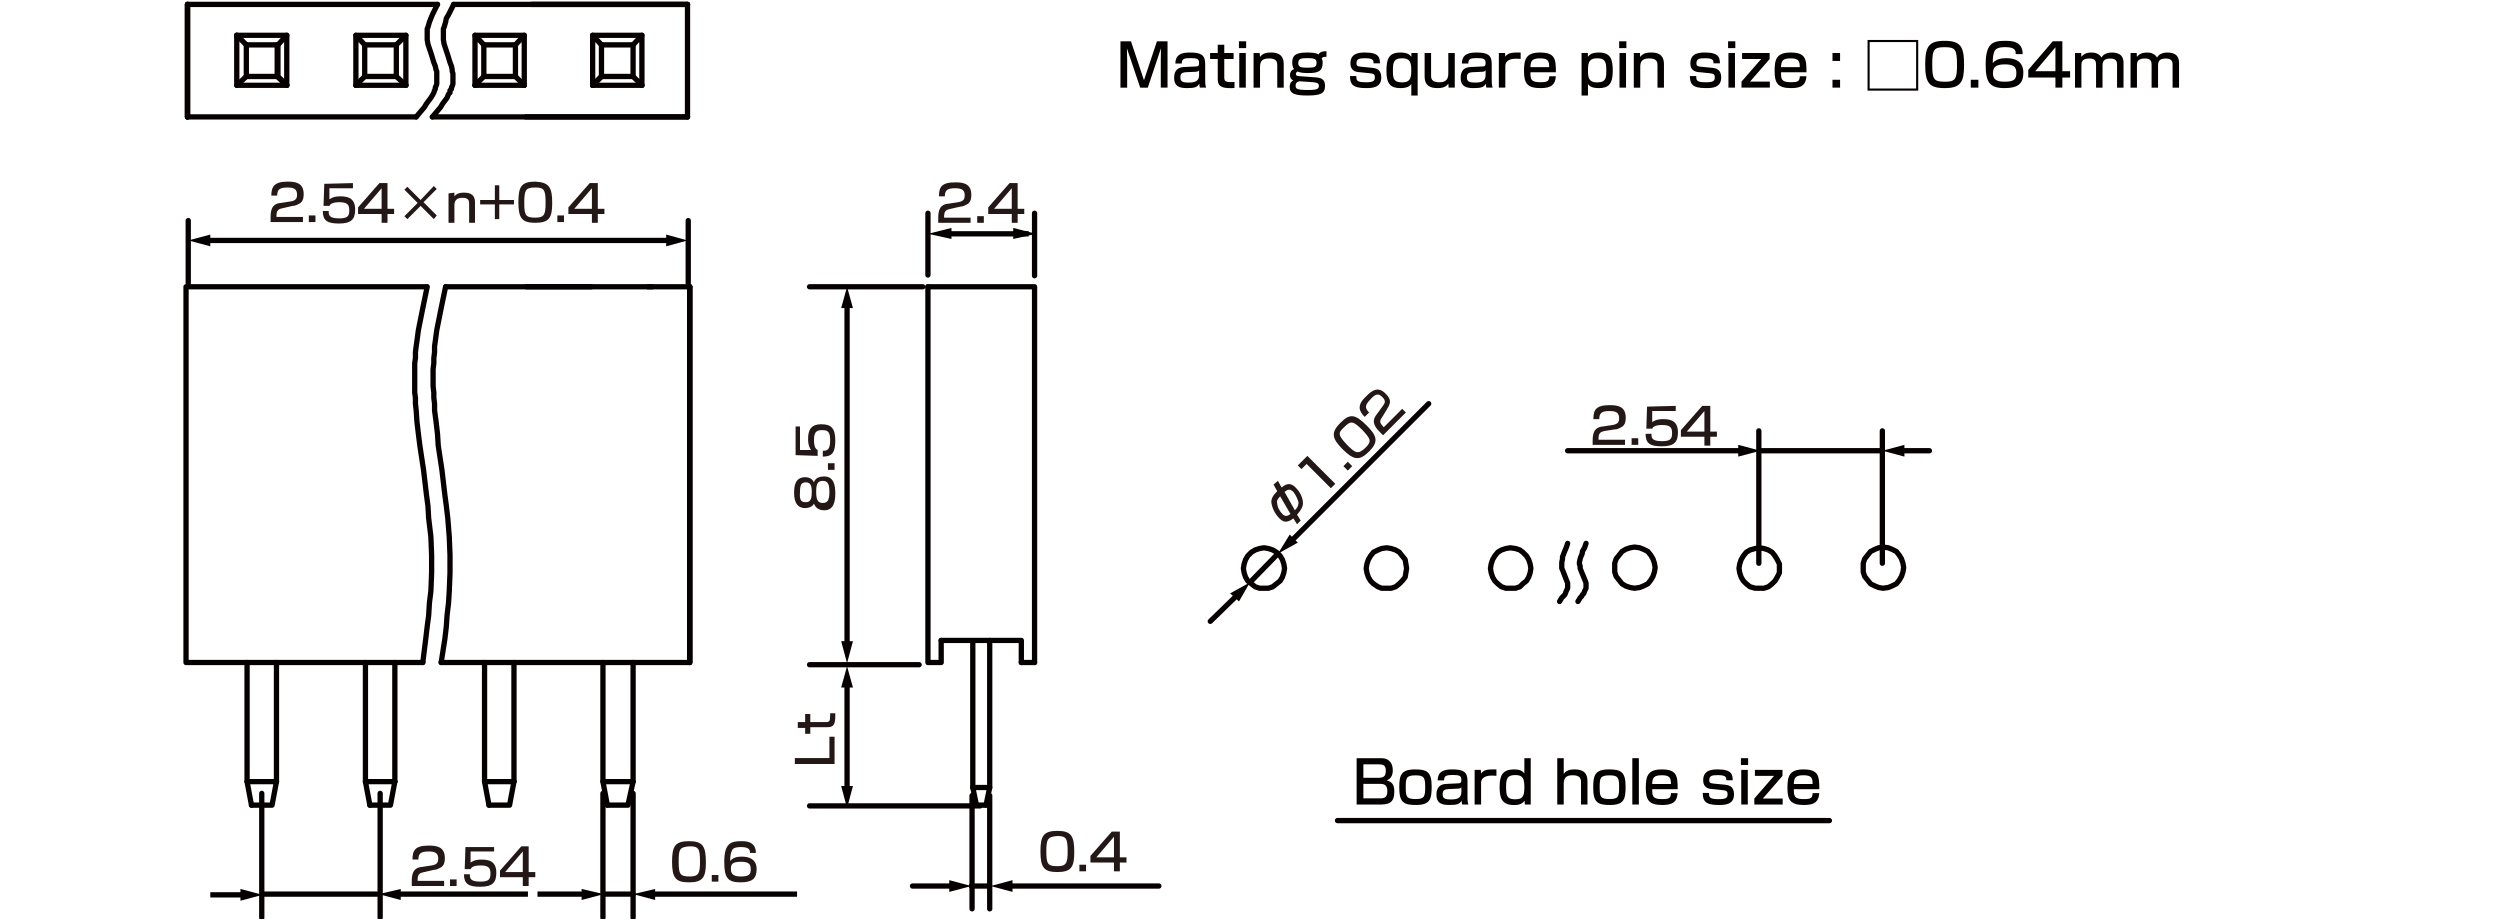 <?xml version="1.0" encoding="UTF-8"?>
<svg id="_レイヤー_1" data-name="レイヤー 1" xmlns="http://www.w3.org/2000/svg" width="119.944mm" height="44.097mm" version="1.1" viewBox="0 0 340 125">
  <defs>
    <style>
      .cls-1 {
        fill: #231815;
      }

      .cls-1, .cls-2, .cls-3, .cls-4 {
        stroke-width: 0px;
      }

      .cls-5 {
        stroke: #060001;
      }

      .cls-5, .cls-6 {
        stroke-linecap: round;
        stroke-linejoin: round;
      }

      .cls-5, .cls-6, .cls-7 {
        fill: none;
        stroke-width: .72px;
      }

      .cls-2 {
        fill: #040000;
      }

      .cls-6, .cls-7 {
        stroke: #040000;
      }

      .cls-3, .cls-4 {
        fill: #060001;
      }

      .cls-7 {
        stroke-miterlimit: 10;
      }

      .cls-4 {
        fill-rule: evenodd;
      }
    </style>
  </defs>
  <g id="FS1319">
    <g>
      <g>
        <polyline class="cls-6" points="126.2 39 140.7 39 140.7 90.1"/>
        <polyline class="cls-6" points="126.2 39 126.2 90.1 128 90.1 128 87.1"/>
        <polyline class="cls-6" points="138.9 90.1 138.9 87.1 128 87.1"/>
        <line class="cls-6" x1="138.9" y1="90.1" x2="140.7" y2="90.1"/>
        <polyline class="cls-6" points="132.8 109.5 134.1 109.5 133.4 109.5"/>
        <line class="cls-6" x1="132.3" y1="107.1" x2="132.8" y2="109.5"/>
        <polyline class="cls-6" points="134.1 109.5 134.6 107.1 132.3 107.1 132.3 87.2"/>
        <line class="cls-6" x1="134.6" y1="107.1" x2="134.6" y2="87.1"/>
      </g>
      <g>
        <polyline class="cls-6" points="69.9 106.3 65.9 106.3 66.5 109.5"/>
        <polyline class="cls-6" points="69.9 106.3 69.3 109.5 66.5 109.5"/>
        <line class="cls-6" x1="69.9" y1="90.1" x2="69.9" y2="106.3"/>
        <line class="cls-6" x1="65.9" y1="90.1" x2="65.9" y2="106.3"/>
        <line class="cls-6" x1="88.7" y1="39" x2="60.6" y2="39"/>
        <path class="cls-6" d="M77.7,90.1"/>
        <path class="cls-6" d="M93.8,90.1v-51.1,51.1Z"/>
        <polyline class="cls-6" points="86.1 106.3 82 106.3 82.6 109.5"/>
        <polyline class="cls-6" points="86.1 106.3 85.4 109.5 82.6 109.5"/>
        <line class="cls-6" x1="86.1" y1="90.1" x2="86.1" y2="106.3"/>
        <line class="cls-6" x1="82" y1="90.1" x2="82" y2="106.3"/>
        <polyline class="cls-6" points="58 39 25.3 39 25.3 90.1 57.5 90.1"/>
        <polyline class="cls-6" points="93.8 90.1 93.8 39 93.8 90.1 60 90.1"/>
        <path class="cls-6" d="M77.1,39"/>
        <path class="cls-6" d="M79.9,39"/>
        <line class="cls-6" x1="93.8" y1="90.1" x2="93.8" y2="39"/>
        <line class="cls-6" x1="80.4" y1="39" x2="71.6" y2="39"/>
        <line class="cls-6" x1="88.1" y1="39" x2="93.8" y2="39"/>
        <polyline class="cls-6" points="53.7 106.3 49.7 106.3 50.3 109.5"/>
        <polyline class="cls-6" points="53.7 106.3 53.1 109.5 50.3 109.5"/>
        <line class="cls-6" x1="53.7" y1="90.1" x2="53.7" y2="106.3"/>
        <line class="cls-6" x1="49.7" y1="90.1" x2="49.7" y2="106.3"/>
        <polyline class="cls-6" points="37.6 106.3 33.6 106.3 34.2 109.5"/>
        <polyline class="cls-6" points="37.6 106.3 37 109.5 34.2 109.5"/>
        <line class="cls-6" x1="37.6" y1="90.1" x2="37.6" y2="106.3"/>
        <line class="cls-6" x1="33.6" y1="90.1" x2="33.6" y2="106.3"/>
        <polyline class="cls-5" points="60.6 39 60 41.9 59.7 43.4 59.4 44.9 59.2 46.4 59.1 47.1 59.1 47.9 59 48.7 59 49.4 58.9 50.2 58.9 52.5 59 53.4 59 54.1 59.1 54.9 59.1 55.8 59.3 57.3 59.5 59 59.6 60.6 60.1 63.9 60.5 67.3 60.7 68.8 60.9 70.5 61.1 73 61.2 75.5 61.2 77.9 61.1 80.4 61 82 60.8 83.7 60.7 85.2 60.5 86.9 60 90.1"/>
        <polyline class="cls-5" points="58.1 39 57.5 41.9 57.2 43.4 56.9 44.9 56.7 46.4 56.6 47.1 56.5 47.9 56.5 48.7 56.4 49.4 56.4 50.2 56.4 52.5 56.4 53.4 56.5 54.1 56.5 54.9 56.6 55.8 56.7 57.3 56.9 59 57.1 60.6 57.6 63.9 58 67.3 58.2 68.8 58.3 70.5 58.6 73 58.7 75.5 58.7 77.9 58.6 80.4 58.4 82 58.3 83.7 58.1 85.2 57.9 86.9 57.5 90.1"/>
      </g>
    </g>
    <g>
      <g>
        <polyline class="cls-5" points="53.9 6.1 55.2 4.8 55.2 11.6"/>
        <polyline class="cls-5" points="53.9 6.1 53.9 10.4 55.2 11.6"/>
        <line class="cls-5" x1="49.6" y1="10.4" x2="48.4" y2="11.6"/>
        <polyline class="cls-5" points="48.4 11.6 48.4 4.8 49.6 6.1"/>
        <line class="cls-5" x1="49.6" y1="6.1" x2="49.6" y2="10.4"/>
        <line class="cls-5" x1="48.4" y1="11.6" x2="55.2" y2="11.6"/>
        <line class="cls-5" x1="48.4" y1="4.8" x2="55.2" y2="4.8"/>
        <line class="cls-5" x1="49.6" y1="6.1" x2="53.9" y2="6.1"/>
        <line class="cls-5" x1="49.6" y1="10.4" x2="53.9" y2="10.4"/>
        <line class="cls-5" x1="93.5" y1="15.9" x2="93.5" y2=".6"/>
        <line class="cls-5" x1="25.5" y1="15.9" x2="56.6" y2="15.9"/>
        <line class="cls-5" x1="25.5" y1=".6" x2="59.5" y2=".6"/>
        <line class="cls-5" x1="25.5" y1="15.9" x2="25.5" y2=".6"/>
        <polyline class="cls-5" points="37.8 6.1 39 4.8 39 11.6"/>
        <polyline class="cls-5" points="37.8 6.1 37.8 10.4 39 11.6"/>
        <line class="cls-5" x1="33.5" y1="10.4" x2="32.2" y2="11.6"/>
        <line class="cls-5" x1="33.5" y1="6.1" x2="32.2" y2="4.8"/>
        <polyline class="cls-5" points="39 11.6 32.2 11.6 32.2 4.8"/>
        <line class="cls-5" x1="33.5" y1="10.4" x2="37.7" y2="10.4"/>
        <line class="cls-5" x1="33.5" y1="6.1" x2="37.7" y2="6.1"/>
        <path class="cls-5" d="M32.2,11.6"/>
        <line class="cls-5" x1="33.5" y1="6.1" x2="33.5" y2="10.4"/>
        <polyline class="cls-5" points="37.7 6.1 37.7 10.4 39 11.6"/>
        <line class="cls-5" x1="32.2" y1="4.8" x2="39" y2="4.8"/>
        <line class="cls-5" x1="25.5" y1=".6" x2="25.5" y2="15.9"/>
        <line class="cls-5" x1="25.5" y1=".6" x2="25.5" y2="15.9"/>
        <line class="cls-5" x1="72.3" y1=".6" x2="93.5" y2=".6"/>
        <line class="cls-5" x1="71.5" y1="15.9" x2="93.5" y2="15.9"/>
        <polyline class="cls-5" points="86.1 6.1 87.3 4.8 87.3 11.6"/>
        <polyline class="cls-5" points="86.1 6.1 86.1 10.4 87.3 11.6"/>
        <line class="cls-5" x1="81.8" y1="10.4" x2="80.6" y2="11.6"/>
        <polyline class="cls-5" points="80.6 11.6 80.6 4.8 81.8 6.1"/>
        <line class="cls-5" x1="81.8" y1="6.1" x2="81.8" y2="10.4"/>
        <line class="cls-5" x1="80.6" y1="11.6" x2="87.3" y2="11.6"/>
        <line class="cls-5" x1="80.6" y1="4.8" x2="87.3" y2="4.8"/>
        <line class="cls-5" x1="81.8" y1="6.1" x2="86.1" y2="6.1"/>
        <line class="cls-5" x1="81.8" y1="10.4" x2="86.1" y2="10.4"/>
        <line class="cls-5" x1="81.8" y1="10.4" x2="80.6" y2="11.6"/>
        <polyline class="cls-5" points="70.1 6.1 71.3 4.8 71.3 11.6"/>
        <polyline class="cls-5" points="70.1 6.1 70.1 10.4 71.3 11.6"/>
        <line class="cls-5" x1="65.8" y1="10.4" x2="64.6" y2="11.6"/>
        <polyline class="cls-5" points="64.6 11.6 64.6 4.8 65.8 6.1"/>
        <line class="cls-5" x1="65.8" y1="6.1" x2="65.8" y2="10.4"/>
        <line class="cls-5" x1="64.6" y1="11.6" x2="71.3" y2="11.6"/>
        <line class="cls-5" x1="64.6" y1="4.8" x2="71.3" y2="4.8"/>
        <line class="cls-5" x1="65.8" y1="6.1" x2="70.1" y2="6.1"/>
        <line class="cls-5" x1="65.8" y1="10.4" x2="70.1" y2="10.4"/>
        <line class="cls-5" x1="58.8" y1="15.9" x2="93.5" y2="15.9"/>
        <line class="cls-5" x1="61.7" y1=".6" x2="93.5" y2=".6"/>
        <polyline class="cls-5" points="61.7 .6 61.2 1.6 61 2 60.7 2.5 60.6 3 60.4 3.7 60.3 3.9 60.3 4.4 60.3 4.7 60.3 4.9 60.3 5.2 60.3 5.4 60.4 6 60.7 6.9 60.9 7.5 61.2 8.5 61.4 9 61.5 9.5 61.5 9.7 61.6 10 61.6 10.2 61.6 10.5 61.6 11 61.6 11.2 61.6 11.4 61.5 11.7 61.4 11.9 61.4 12.1 61.2 12.3 61.2 12.6 61 12.8 60.8 13.3 60.5 13.7 60.2 14.1 59.9 14.6 58.8 15.9"/>
        <polyline class="cls-5" points="59.5 .6 59 1.6 58.8 2 58.6 2.5 58.4 3 58.2 3.7 58.1 3.9 58.1 4.2 58.1 4.4 58.1 4.7 58.1 4.9 58.1 5.2 58.1 5.4 58.2 6 58.5 6.9 58.7 7.5 59 8.5 59.2 9 59.3 9.5 59.4 9.7 59.4 10 59.4 10.2 59.4 10.5 59.4 11 59.4 11.2 59.4 11.4 59.3 11.7 59.2 11.9 59.2 12.1 59.1 12.3 59 12.6 58.9 12.8 58.6 13.3 58 14.1 57.7 14.6 56.6 15.9"/>
      </g>
      <line class="cls-5" x1="140.7" y1="37.5" x2="140.7" y2="29"/>
      <line class="cls-5" x1="126.2" y1="37.4" x2="126.2" y2="29"/>
      <line class="cls-5" x1="133.3" y1="109.6" x2="110.1" y2="109.6"/>
      <g>
        <path class="cls-5" d="M44.5,121.6"/>
        <line class="cls-5" x1="51.7" y1="107.9" x2="51.7" y2="124.8"/>
        <line class="cls-5" x1="35.6" y1="107.9" x2="35.6" y2="124.8"/>
        <path class="cls-4" d="M46.4,121.6"/>
        <path class="cls-4" d="M35.7,121.6"/>
      </g>
      <line class="cls-5" x1="86.1" y1="107.9" x2="86.1" y2="124.8"/>
      <line class="cls-5" x1="82" y1="107.9" x2="82" y2="124.8"/>
      <line class="cls-5" x1="134.6" y1="108.2" x2="134.6" y2="123.6"/>
      <line class="cls-5" x1="132.2" y1="108.2" x2="132.2" y2="123.6"/>
      <path class="cls-4" d="M132.1,120.1"/>
      <line class="cls-5" x1="125" y1="90.4" x2="110.1" y2="90.4"/>
      <line class="cls-5" x1="125.5" y1="39" x2="110.1" y2="39"/>
      <line class="cls-5" x1="93.6" y1="38.5" x2="93.6" y2="30"/>
      <line class="cls-5" x1="25.6" y1="38.5" x2="25.6" y2="30"/>
      <g>
        <line class="cls-7" x1="28" y1="32.7" x2="91.1" y2="32.7"/>
        <polygon class="cls-2" points="28.6 33.5 25.6 32.7 28.6 31.9 28.6 33.5"/>
        <polygon class="cls-2" points="90.6 33.5 93.5 32.7 90.6 31.9 90.6 33.5"/>
      </g>
      <line class="cls-7" x1="35.7" y1="121.6" x2="51.7" y2="121.6"/>
      <g>
        <line class="cls-7" x1="28.6" y1="121.7" x2="33.3" y2="121.7"/>
        <polygon class="cls-2" points="32.7 122.5 35.7 121.7 32.7 120.9 32.7 122.5"/>
      </g>
      <g>
        <line class="cls-7" x1="71.8" y1="121.6" x2="53.9" y2="121.6"/>
        <polygon class="cls-2" points="54.5 120.9 51.5 121.6 54.5 122.4 54.5 120.9"/>
      </g>
      <line class="cls-5" x1="82.1" y1="121.6" x2="86.1" y2="121.6"/>
      <g>
        <line class="cls-7" x1="73.1" y1="121.6" x2="79.6" y2="121.6"/>
        <polygon class="cls-2" points="79.1 122.4 82.1 121.6 79.1 120.9 79.1 122.4"/>
      </g>
      <g>
        <line class="cls-7" x1="108.4" y1="121.6" x2="88.5" y2="121.6"/>
        <polygon class="cls-2" points="89.1 120.9 86.1 121.6 89.1 122.4 89.1 120.9"/>
      </g>
      <g>
        <line class="cls-7" x1="128.8" y1="31.8" x2="139.9" y2="31.8"/>
        <polygon class="cls-2" points="129.4 32.5 126.2 31.8 129.4 31 129.4 32.5"/>
        <polygon class="cls-2" points="137.8 32.5 140.9 31.8 137.8 31 137.8 32.5"/>
      </g>
      <g>
        <line class="cls-5" x1="115.2" y1="41.4" x2="115.2" y2="87.2"/>
        <polygon class="cls-3" points="114.4 41.9 115.2 39 116 41.9 114.4 41.9"/>
        <polygon class="cls-3" points="114.4 87.2 115.2 90.2 116 87.2 114.4 87.2"/>
      </g>
      <g>
        <line class="cls-5" x1="115.2" y1="107.4" x2="115.2" y2="93.5"/>
        <polygon class="cls-3" points="116 106.9 115.2 109.9 114.4 106.9 116 106.9"/>
      </g>
      <g>
        <line class="cls-5" x1="124.1" y1="120.5" x2="129.7" y2="120.5"/>
        <polygon class="cls-3" points="129.1 121.3 132.1 120.5 129.1 119.7 129.1 121.3"/>
      </g>
      <g>
        <line class="cls-5" x1="137.2" y1="120.5" x2="157.6" y2="120.5"/>
        <polygon class="cls-3" points="137.7 121.3 134.7 120.5 137.7 119.7 137.7 121.3"/>
      </g>
      <line class="cls-5" x1="132.1" y1="120.5" x2="134.3" y2="120.5"/>
      <g>
        <path class="cls-1" d="M108.1,103.1h4.7v-2.9h.7v3.7h-5.4s0-.8,0-.8Z"/>
        <path class="cls-1" d="M108.5,99v-.8h1v-1.1h.7v1.1h2.1c.5,0,.6-.1.6-.9v-.3h.7v.4c0,1.2-.3,1.5-1.1,1.5h-2.3v.9h-.7v-.8h-1Z"/>
      </g>
      <polygon class="cls-3" points="114.4 93.5 115.2 90.6 116 93.5 114.4 93.5"/>
      <polygon class="cls-5" points="225.1 77.2 225 76.6 224.8 76 224.5 75.5 224.1 75 223.5 74.7 223 74.5 222.3 74.4 221.7 74.5 221.1 74.7 220.6 75 220.2 75.5 219.8 76 219.6 76.6 219.6 77.2 219.6 77.8 219.8 78.4 220.2 78.9 220.6 79.4 221.1 79.7 221.7 79.9 222.3 80 223 79.9 223.5 79.7 224.1 79.4 224.5 78.9 224.8 78.4 225 77.8 225.1 77.2"/>
      <polygon class="cls-5" points="208.2 77.3 208.1 76.7 207.9 76.1 207.6 75.6 207.1 75.1 206.7 74.8 206.1 74.6 205.4 74.5 204.8 74.6 204.2 74.8 203.7 75.1 203.3 75.6 203 76.1 202.8 76.7 202.7 77.3 202.8 77.9 203 78.5 203.3 79 203.7 79.4 204.2 79.8 204.8 80 205.4 80 206.1 80 206.7 79.8 207.1 79.4 207.6 79 207.9 78.5 208.1 77.9 208.2 77.3"/>
      <polyline class="cls-5" points="215.7 73.9 215.5 74.5 215.2 75 215.2 75.2 215.1 75.5 215 75.7 214.9 76 214.8 76.5 214.8 76.7 214.9 77 214.9 77.3 215.1 77.8 215.6 79 215.7 79.3 215.7 79.5 215.7 79.7 215.7 80 215.6 80.2 215.5 80.4 215.4 80.7 215.2 80.9 215.1 81.1 214.9 81.3 214.6 81.8"/>
      <polyline class="cls-5" points="213.2 73.9 213 74.5 212.7 75.2 212.6 75.5 212.5 75.7 212.5 76 212.4 76.5 212.4 77 212.4 77.3 212.5 77.5 213 78.8 213.2 79.3 213.2 79.5 213.2 80 213.1 80.2 213 80.4 212.9 80.7 212.8 80.9 212.6 81.1 212.4 81.3 212.1 81.8"/>
      <polygon class="cls-5" points="174.7 77.3 174.6 76.7 174.4 76.1 174.1 75.6 173.6 75.1 173.1 74.8 172.5 74.6 171.9 74.5 171.3 74.6 170.7 74.8 170.2 75.1 169.7 75.6 169.4 76.1 169.2 76.7 169.1 77.3 169.2 77.9 169.4 78.5 169.7 79 170.2 79.4 170.7 79.8 171.3 80 171.9 80 172.5 80 173.1 79.8 173.6 79.4 174.1 79 174.4 78.5 174.6 77.9 174.7 77.3"/>
      <polygon class="cls-5" points="191.3 77.3 191.2 76.7 191.1 76.1 190.7 75.6 190.3 75.1 189.8 74.8 189.2 74.6 188.6 74.5 187.9 74.6 187.4 74.8 186.8 75.1 186.4 75.6 186.1 76.1 185.9 76.7 185.8 77.3 185.9 77.9 186.1 78.5 186.4 79 186.8 79.4 187.4 79.8 187.9 80 188.6 80 189.2 80 189.8 79.8 190.3 79.4 190.7 79 191.1 78.5 191.2 77.9 191.3 77.3"/>
      <line class="cls-5" x1="256" y1="76.6" x2="256" y2="58.6"/>
      <line class="cls-5" x1="239.2" y1="76.6" x2="239.2" y2="58.6"/>
      <path class="cls-4" d="M256,61"/>
      <line class="cls-5" x1="170" y1="79.2" x2="173.8" y2="75.3"/>
      <g>
        <line class="cls-5" x1="175.6" y1="73.6" x2="194.3" y2="54.9"/>
        <polygon class="cls-3" points="176.5 73.8 173.8 75.3 175.4 72.7 176.5 73.8"/>
      </g>
      <g>
        <line class="cls-5" x1="168.3" y1="80.9" x2="164.6" y2="84.5"/>
        <polygon class="cls-3" points="167.3 80.7 170 79.2 168.5 81.8 167.3 80.7"/>
      </g>
      <line class="cls-5" x1="239.4" y1="61.3" x2="256" y2="61.3"/>
      <g>
        <line class="cls-5" x1="213.2" y1="61.3" x2="237" y2="61.3"/>
        <polygon class="cls-3" points="236.4 62.1 239.4 61.3 236.4 60.5 236.4 62.1"/>
      </g>
      <g>
        <line class="cls-5" x1="262.4" y1="61.3" x2="258.5" y2="61.3"/>
        <polygon class="cls-3" points="259 60.5 256 61.3 259 62.1 259 60.5"/>
      </g>
      <polygon class="cls-5" points="258.9 77.2 258.8 76.6 258.6 76 258.3 75.5 257.9 75 257.3 74.7 256.8 74.5 256.1 74.4 255.5 74.5 255 74.7 254.4 75 254 75.5 253.6 76 253.4 76.6 253.4 77.2 253.4 77.8 253.6 78.4 254 78.9 254.4 79.4 255 79.7 255.5 79.9 256.1 80 256.8 79.9 257.3 79.7 257.9 79.4 258.3 78.9 258.6 78.4 258.8 77.8 258.9 77.2"/>
      <polygon class="cls-5" points="242 77.3 242 76.7 241.7 76.1 241.4 75.6 241 75.1 240.5 74.8 239.9 74.6 239.3 74.5 238.7 74.6 238 74.8 237.5 75.1 237.1 75.6 236.8 76.1 236.6 76.7 236.5 77.3 236.6 77.9 236.8 78.5 237.1 79 237.5 79.4 238 79.8 238.7 80 239.3 80 239.9 80 240.5 79.8 241 79.4 241.4 79 241.7 78.5 242 77.9 242 77.3"/>
      <g>
        <path class="cls-1" d="M57.7,118.6c-.5.1-.9.2-.9,1v.2h3.6v.7h-4.4v-.6c0-.9.1-1.9,1.4-2l1.3-.2c.6-.1.9-.3.9-.9,0-.7-.3-1-1.3-1-1.1,0-1.4.3-1.4,1.1h-.8c0-1.2.3-1.9,2.2-1.9,1,0,2.2.1,2.2,1.7,0,.7-.2,1.1-.6,1.3-.2.1-.5.3-.9.3l-1.3.3Z"/>
        <path class="cls-1" d="M62.1,119.6v.9h-.9v-.9h.9Z"/>
        <path class="cls-1" d="M67.2,115.1v.7h-3.2v1.5c.2-.1.5-.4,1.5-.4,1.1,0,2,.3,2,1.8,0,1.3-.5,1.9-2.2,1.9-1.6,0-2.2-.4-2.2-1.7h.8c0,.5,0,1,1.4,1,1,0,1.4-.2,1.4-1,0-.6,0-1.2-1.3-1.2-1.1,0-1.3.3-1.4.5h-.8l.1-3h3.9v-.1Z"/>
        <path class="cls-1" d="M71.9,115.1v3.5h.9v.7h-.9v1.2h-.8v-1.2h-3.1v-.9l2.9-3.3s1,0,1,0ZM71.1,115.8l-2.4,2.8h2.4v-2.8Z"/>
      </g>
      <g>
        <path class="cls-1" d="M177.8,62l3.8,3.8-.6.6-3.3-3.3-.7.7-.5-.5,1.3-1.3Z"/>
        <path class="cls-1" d="M183.3,62.8l.6.6-.6.6-.6-.6.6-.6Z"/>
        <path class="cls-1" d="M185.9,57.9c1.4,1.4,1.6,2.2.3,3.5s-2.1,1.2-3.6-.3-1.6-2.3-.3-3.6c1.3-1.3,2-1.2,3.6.4ZM183.2,60.5c1.2,1.2,1.5,1.3,2.5.4.9-.9.7-1.2-.4-2.4-1.3-1.3-1.6-1.3-2.5-.4-.9.8-.8,1.1.4,2.4Z"/>
        <path class="cls-1" d="M188,56.7c-.3.4-.5.7.1,1.3l.1.1,2.5-2.5.5.5-3.1,3.1-.4-.4c-.6-.6-1.3-1.4-.5-2.4l.8-1.1c.4-.5.5-.8,0-1.3s-.9-.5-1.6.3c-.8.8-.8,1.2-.2,1.8l-.6.6c-.8-.8-1.1-1.6.2-2.8.7-.7,1.6-1.5,2.7-.3.5.5.6.9.5,1.3-.1.3-.2.5-.4.8l-.6,1Z"/>
      </g>
      <g>
        <path class="cls-1" d="M218.3,58.6c-.5.1-.9.2-.9,1v.2h3.6v.7h-4.4v-.5c0-.9.1-1.9,1.4-2l1.3-.2c.6-.1.9-.3.9-.9,0-.7-.3-1-1.3-1-1.1,0-1.4.3-1.4,1.1h-.8c0-1.2.3-1.9,2.2-1.9,1,0,2.2.1,2.2,1.7,0,.7-.2,1.1-.6,1.3-.2.1-.5.3-.9.3l-1.3.2Z"/>
        <path class="cls-1" d="M222.8,59.6v.9h-.9v-.9h.9Z"/>
        <path class="cls-1" d="M227.9,55.2v.7h-3.2v1.5c.2-.1.5-.4,1.5-.4,1.1,0,2,.3,2,1.8,0,1.3-.5,1.9-2.2,1.9-1.6,0-2.2-.4-2.2-1.7h.8c0,.5,0,1,1.4,1,1,0,1.4-.2,1.4-1,0-.6,0-1.2-1.3-1.2-1.1,0-1.3.3-1.4.5h-.8l.1-3,3.9-.1h0Z"/>
        <path class="cls-1" d="M232.6,55.2v3.5h.9v.7h-.9v1.2h-.8v-1.2h-3.2v-.9l2.9-3.3h1.1ZM231.8,55.9l-2.4,2.8h2.4v-2.8Z"/>
      </g>
      <g>
        <path class="cls-1" d="M38.5,28.3c-.5.1-.9.2-.9,1v.2h3.6v.7h-4.4v-.6c0-.9.1-1.9,1.4-2l1.3-.2c.6-.1.9-.3.9-.9,0-.7-.3-1-1.3-1-1.1,0-1.4.3-1.4,1.1h-.8c0-1.2.4-1.9,2.2-1.9,1,0,2.2.1,2.2,1.7,0,.7-.2,1.1-.6,1.3-.2.1-.5.3-.9.3l-1.3.3Z"/>
        <path class="cls-1" d="M42.9,29.3v.9h-.9v-.9h.9Z"/>
        <path class="cls-1" d="M48,24.9v.7h-3.2v1.5c.2-.1.5-.4,1.5-.4,1.1,0,2,.3,2,1.8,0,1.3-.5,1.9-2.2,1.9-1.6,0-2.2-.4-2.2-1.7h.8c0,.5,0,1,1.4,1,1,0,1.4-.2,1.4-1,0-.6,0-1.2-1.3-1.2-1.1,0-1.3.3-1.4.5h-.8l.1-3,3.9-.1h0Z"/>
        <path class="cls-1" d="M52.7,24.9v3.5h.9v.7h-.9v1.2h-.8v-1.2h-3.2v-.9l2.9-3.3s1.1,0,1.1,0ZM51.9,25.6l-2.4,2.8h2.4v-2.8Z"/>
        <path class="cls-1" d="M59,25.3l.4.4-1.8,1.8,1.8,1.8-.4.5-1.8-1.8-1.8,1.8-.4-.4,1.8-1.8-1.8-1.8.4-.4,1.8,1.8,1.8-1.9Z"/>
        <path class="cls-1" d="M61.8,26.2v.5c.4-.5,1-.5,1.3-.5.4,0,1.5,0,1.5,1.3v2.8h-.8v-2.6c0-.3,0-.8-.9-.8s-1.1.5-1.1,1v2.4h-.8v-4l.8-.1h0Z"/>
        <path class="cls-1" d="M67.3,27.2v-2h.6v2h2v.6h-2v2h-.6v-2h-2v-.6h2Z"/>
        <path class="cls-1" d="M75.1,27.6c0,2-.4,2.7-2.3,2.7-1.8,0-2.3-.6-2.3-2.8,0-2.1.4-2.8,2.3-2.8,1.9.1,2.3.8,2.3,2.9ZM71.3,27.6c0,1.7.2,2,1.5,2,1.2,0,1.4-.4,1.4-2,0-1.8-.2-2.1-1.4-2.1-1.3,0-1.5.3-1.5,2.1Z"/>
        <path class="cls-1" d="M76.7,29.3v.9h-.9v-.9h.9Z"/>
        <path class="cls-1" d="M81.3,24.9v3.5h.9v.7h-.9v1.2h-.8v-1.2h-3.2v-.9l2.9-3.3s1.1,0,1.1,0ZM80.5,25.6l-2.4,2.8h2.4v-2.8Z"/>
      </g>
      <g>
        <path class="cls-1" d="M109.5,69.1c-1.4,0-1.5-1.4-1.5-2.1,0-.8.1-2.1,1.5-2.1.1,0,.9,0,1.2.7.2-.8,1.2-.8,1.4-.8,1.3,0,1.5,1.2,1.5,2.3s-.2,2.3-1.5,2.3c-.4,0-1.1-.1-1.4-.9-.3.6-1.1.6-1.2.6ZM111.9,68.4c.6,0,.9-.3.9-1.5s-.3-1.5-.9-1.5c-.7,0-.9.4-.9,1.5,0,1.2.3,1.5.9,1.5ZM109.6,68.3c.7,0,.8-.6.8-1.4,0-.9-.2-1.3-.8-1.3s-.8.3-.8,1.3c-.1,1.2.2,1.4.8,1.4Z"/>
        <path class="cls-1" d="M112.6,63h.9v.9h-.9v-.9Z"/>
        <path class="cls-1" d="M108.1,58h.7v3.2h1.5c-.1-.2-.4-.5-.4-1.5,0-1.1.3-2,1.8-2,1.3,0,1.9.5,1.9,2.2,0,1.6-.4,2.2-1.7,2.2v-.8c.5,0,1,0,1-1.4,0-1-.2-1.4-1-1.4-.6,0-1.2,0-1.2,1.3,0,1.1.3,1.3.5,1.4v.8l-3-.1v-3.9h-.1Z"/>
      </g>
      <g>
        <path class="cls-1" d="M129.3,28.4c-.5.1-.9.2-.9,1v.2h3.6v.7h-4.4v-.6c0-.9.1-1.9,1.4-2l1.3-.2c.6-.1.9-.3.9-.9,0-.7-.3-1-1.3-1-1.1,0-1.4.3-1.4,1.1h-.8c0-1.2.3-1.9,2.2-1.9,1,0,2.2.1,2.2,1.7,0,.7-.2,1.1-.6,1.3-.2.1-.5.3-.9.3l-1.3.3Z"/>
        <path class="cls-1" d="M133.8,29.4v.9h-.9v-.9h.9Z"/>
        <path class="cls-1" d="M138.4,24.9v3.5h.9v.7h-.9v1.2h-.8v-1.2h-3.2v-.9l2.9-3.3s1.1,0,1.1,0ZM137.6,25.6l-2.4,2.8h2.4v-2.8Z"/>
      </g>
      <g>
        <path class="cls-1" d="M96,117.3c0,2-.4,2.7-2.3,2.7-1.8,0-2.3-.6-2.3-2.8,0-2.1.4-2.8,2.3-2.8,1.9,0,2.3.7,2.3,2.9ZM92.3,117.2c0,1.7.2,2,1.5,2,1.2,0,1.4-.4,1.4-2,0-1.8-.2-2.1-1.4-2.1-1.4.1-1.5.4-1.5,2.1Z"/>
        <path class="cls-1" d="M97.7,119v.9h-.9v-.9h.9Z"/>
        <path class="cls-1" d="M102,116c0-.3,0-.8-1.2-.8-.9,0-1.2.2-1.3.6-.1.2-.2.6-.2,1.3.4-.5,1-.6,1.6-.6.9,0,2,.3,2,1.7,0,1.3-.6,1.8-2.2,1.8-1.8,0-2.2-.7-2.2-2.8,0-2.5.9-2.8,2.3-2.8.6,0,2,0,2,1.6,0,0-.8,0-.8,0ZM99.4,118.2c0,.9.7,1,1.4,1,1.2,0,1.3-.4,1.3-1s-.2-1-1.3-1c-1.3,0-1.4.4-1.4,1Z"/>
      </g>
      <g>
        <path class="cls-1" d="M146.1,115.9c0,2-.4,2.7-2.3,2.7-1.8,0-2.3-.6-2.3-2.8,0-2.1.4-2.8,2.3-2.8,1.9,0,2.3.7,2.3,2.9ZM142.3,115.8c0,1.7.2,2,1.5,2,1.2,0,1.4-.4,1.4-2,0-1.8-.2-2.1-1.4-2.1-1.3.1-1.5.4-1.5,2.1Z"/>
        <path class="cls-1" d="M147.7,117.6v.9h-.9v-.9h.9Z"/>
        <path class="cls-1" d="M152.3,113.1v3.5h.9v.7h-.9v1.2h-.8v-1.2h-3.2v-.9l2.9-3.3s1.1,0,1.1,0ZM151.5,113.8l-2.4,2.8h2.4v-2.8Z"/>
      </g>
      <path class="cls-1" d="M173.8,65.4l.5.9c.9-.8,1.5-.4,1.9,0,.6.6,1,1.4,1,2.1,0,.5-.2.9-.8,1.6l.5.8-.5.5-.5-.8c-.8.6-1.3.6-1.9,0-.6-.6-1-1.4-1.1-2.2,0-.5.2-.9.8-1.5l-.5-.9.6-.5ZM174.1,67.5c-.4.4-.5.7-.4.9,0,.5.3,1.1.7,1.5s.7.3,1.1,0l-1.4-2.4ZM176.1,69.4c.4-.4.5-.7.5-1.1-.1-.3-.3-.9-.7-1.4-.5-.5-.8-.3-1.2,0l1.4,2.5Z"/>
    </g>
  </g>
  <line class="cls-5" x1="181.9" y1="111.6" x2="248.8" y2="111.6"/>
  <g>
    <path class="cls-2" d="M153.812,5.617l1.767,5.293,1.767-5.293h1.439v6.301h-.919v-3.813c0-.32.016-1.184.024-1.535l-1.791,5.349h-1.031l-1.807-5.349c.008.184.032,1.327.032,1.543v3.806h-.912v-6.301h1.431Z"/>
    <path class="cls-2" d="M163.906,10.91c0,.616.072.855.12,1.008h-.848c-.048-.2-.056-.28-.072-.536-.248.448-.576.601-1.631.601-.911,0-1.791-.137-1.791-1.392,0-.32,0-1.407,1.304-1.472l1.663-.08c.216-.008.423-.016.423-.472,0-.567-.264-.663-1.199-.663-.848,0-1.151.104-1.151.735h-.872c.008-1.263.896-1.495,1.975-1.495,1.431,0,2.079.28,2.079,1.535v2.23ZM163.075,9.575c-.12.176-.375.184-.439.184l-1.352.064c-.744.032-.751.424-.751.743,0,.6.472.664,1.127.664.775,0,1.415-.136,1.415-1.008v-.647Z"/>
    <path class="cls-2" d="M165.613,6.081h.888v1.128h1.271v.815h-1.271v2.446c0,.552.104.695,1.015.695.168,0,.224-.008.376-.016v.808c-.24.032-.424.032-.52.032-1.399,0-1.759-.353-1.759-1.256v-2.71h-1.04v-.815h1.04v-1.128Z"/>
    <path class="cls-2" d="M169.476,5.617v.928h-.984v-.928h.984ZM169.428,7.209v4.709h-.887v-4.709h.887Z"/>
    <path class="cls-2" d="M171.324,7.209l.032.543c.408-.6,1.119-.607,1.495-.607.448,0,1.735,0,1.735,1.56v3.214h-.879v-3.062c0-.359-.048-.911-1.104-.911-1.104,0-1.239.544-1.239,1.207v2.767h-.879v-4.709h.839Z"/>
    <path class="cls-2" d="M180.402,7.721c-.432.008-.543.056-.655.239.072.128.136.248.136.584,0,1.159-.647,1.392-1.935,1.392-.304,0-1.119,0-1.463-.217-.104.064-.248.152-.248.328,0,.28.288.296.392.304l2.366.176c.968.072,1.208.488,1.208,1.168,0,.999-.568,1.295-2.383,1.295-1.647,0-2.422-.216-2.422-1.167,0-.632.344-.815.496-.896-.36-.12-.456-.456-.456-.696,0-.487.28-.775.567-.823-.256-.296-.264-.751-.264-.928,0-1.087.72-1.335,2.039-1.335.447,0,1.215.016,1.535.271.112-.191.271-.455,1.087-.447v.752ZM176.74,11.055c-.52.096-.536.447-.536.592,0,.424.128.592,1.743.592,1.264,0,1.416-.185,1.416-.568,0-.271-.088-.439-.864-.495l-1.759-.12ZM176.564,8.592c0,.536.36.615,1.304.615.983,0,1.183-.128,1.183-.695,0-.504-.336-.607-1.231-.607-.943,0-1.255.08-1.255.688Z"/>
    <path class="cls-2" d="M186.803,8.616c0-.36.008-.696-1.12-.696-.808,0-1.199.064-1.199.704,0,.248.048.399.576.447l1.631.16c.792.08,1.16.496,1.16,1.312,0,1.391-1.215,1.439-2.079,1.439-1.831,0-2.159-.536-2.175-1.64h.864c0,.584,0,.848,1.327.848,1.04,0,1.191-.224,1.191-.68,0-.384-.152-.496-.64-.544l-1.631-.168c-1.048-.104-1.048-.976-1.048-1.183,0-1.432,1.255-1.472,2.023-1.472,1.951,0,1.975.8,1.991,1.472h-.872Z"/>
    <path class="cls-2" d="M192.802,12.99h-.864v-1.559c-.2.256-.488.552-1.503.552-1.327,0-1.879-.608-1.879-2.312,0-1.566.256-2.526,1.879-2.526,1.047,0,1.311.328,1.503.584l.016-.52h.848v5.78ZM191.931,9.671c0-.936-.008-1.743-1.224-1.743-1.103,0-1.271.456-1.271,1.623,0,1.023.016,1.655,1.271,1.655,1.072,0,1.224-.607,1.224-1.535Z"/>
    <path class="cls-2" d="M197.01,11.918l-.032-.544c-.408.6-1.151.608-1.479.608-1.056,0-1.751-.368-1.751-1.584v-3.189h.879v3.03c0,.384,0,.951,1.135.951.584,0,1.208-.152,1.208-1.167v-2.814h.879v4.709h-.839Z"/>
    <path class="cls-2" d="M202.874,10.91c0,.616.072.855.12,1.008h-.848c-.048-.2-.056-.28-.072-.536-.248.448-.576.601-1.631.601-.911,0-1.791-.137-1.791-1.392,0-.32,0-1.407,1.303-1.472l1.663-.08c.216-.008.424-.016.424-.472,0-.567-.264-.663-1.199-.663-.848,0-1.151.104-1.151.735h-.872c.008-1.263.896-1.495,1.975-1.495,1.431,0,2.079.28,2.079,1.535v2.23ZM202.042,9.575c-.12.176-.375.184-.439.184l-1.352.064c-.743.032-.751.424-.751.743,0,.6.472.664,1.127.664.775,0,1.415-.136,1.415-1.008v-.647Z"/>
    <path class="cls-2" d="M204.684,7.209l.04.495c.392-.567.951-.567,2.087-.56v.863c-.304-.016-.44-.023-.616-.023-.272,0-1.471,0-1.471,1.016v2.918h-.88v-4.709h.84Z"/>
    <path class="cls-2" d="M208.139,9.831c.008.903.016,1.352,1.335,1.352,1.056,0,1.184-.176,1.223-.815h.896c-.072,1.151-.624,1.615-2.055,1.615-1.863,0-2.271-.672-2.271-2.335,0-1.575.256-2.503,2.175-2.503,2.039,0,2.167.871,2.159,2.687h-3.462ZM210.69,9.128c-.016-.72-.064-1.191-1.215-1.191-1.199,0-1.295.399-1.335,1.191h2.551Z"/>
    <path class="cls-2" d="M215.092,7.209h.855l.008.52c.192-.256.456-.584,1.503-.584,1.623,0,1.879.96,1.879,2.526,0,1.703-.552,2.312-1.879,2.312-1.015,0-1.303-.296-1.495-.552v1.559h-.872v-5.78ZM218.458,9.551c0-1.167-.168-1.623-1.271-1.623-1.207,0-1.223.808-1.223,1.743,0,.928.152,1.535,1.231,1.535,1.247,0,1.263-.632,1.263-1.655Z"/>
    <path class="cls-2" d="M221.188,5.617v.928h-.983v-.928h.983ZM221.139,7.209v4.709h-.887v-4.709h.887Z"/>
    <path class="cls-2" d="M223.035,7.209l.032.543c.408-.6,1.119-.607,1.495-.607.448,0,1.735,0,1.735,1.56v3.214h-.879v-3.062c0-.359-.048-.911-1.104-.911-1.104,0-1.239.544-1.239,1.207v2.767h-.879v-4.709h.839Z"/>
    <path class="cls-2" d="M233.034,8.616c0-.36.008-.696-1.12-.696-.808,0-1.199.064-1.199.704,0,.248.048.399.576.447l1.631.16c.792.08,1.159.496,1.159,1.312,0,1.391-1.215,1.439-2.079,1.439-1.831,0-2.159-.536-2.175-1.64h.864c0,.584,0,.848,1.327.848,1.04,0,1.191-.224,1.191-.68,0-.384-.152-.496-.64-.544l-1.631-.168c-1.047-.104-1.047-.976-1.047-1.183,0-1.432,1.255-1.472,2.023-1.472,1.951,0,1.975.8,1.991,1.472h-.872Z"/>
    <path class="cls-2" d="M236.003,5.617v.928h-.983v-.928h.983ZM235.955,7.209v4.709h-.887v-4.709h.887Z"/>
    <path class="cls-2" d="M240.673,7.209v.815l-2.67,3.078h2.695v.815h-3.854v-.815l2.678-3.078h-2.598v-.815h3.75Z"/>
    <path class="cls-2" d="M242.219,9.831c.008.903.016,1.352,1.335,1.352,1.055,0,1.183-.176,1.223-.815h.896c-.072,1.151-.624,1.615-2.055,1.615-1.863,0-2.271-.672-2.271-2.335,0-1.575.256-2.503,2.175-2.503,2.039,0,2.167.871,2.159,2.687h-3.462ZM244.77,9.128c-.016-.72-.064-1.191-1.215-1.191-1.199,0-1.295.399-1.335,1.191h2.551Z"/>
    <path class="cls-2" d="M250.251,7.209v1.079h-1.032v-1.079h1.032ZM250.251,10.847v1.071h-1.032v-1.071h1.032Z"/>
    <path class="cls-2" d="M260.879,5.434v6.893h-6.892v-6.893h6.892ZM254.275,5.722v6.316h6.317v-6.316h-6.317Z"/>
    <path class="cls-2" d="M267.113,8.856c0,2.303-.456,3.127-2.639,3.127-2.143,0-2.646-.744-2.646-3.215,0-2.454.496-3.214,2.646-3.214,2.183,0,2.639.783,2.639,3.302ZM262.786,8.783c0,1.991.185,2.335,1.743,2.335,1.439,0,1.623-.415,1.623-2.303,0-2.095-.216-2.398-1.687-2.398-1.487,0-1.68.352-1.68,2.366Z"/>
    <path class="cls-2" d="M269.059,10.847v1.071h-1.032v-1.071h1.032Z"/>
    <path class="cls-2" d="M274.137,7.361c.008-.392.016-.951-1.415-.951-1.096,0-1.375.288-1.527.695-.088.248-.2.704-.176,1.479.432-.552,1.184-.672,1.823-.672,1.079,0,2.334.32,2.334,1.983,0,1.495-.751,2.087-2.542,2.087-2.111,0-2.583-.848-2.583-3.215,0-2.935,1-3.214,2.687-3.214.728,0,2.359,0,2.343,1.807h-.943ZM271.043,9.975c0,1.032.831,1.136,1.614,1.136,1.367,0,1.567-.407,1.567-1.207,0-.696-.256-1.151-1.551-1.151-1.424,0-1.631.535-1.631,1.223Z"/>
    <path class="cls-2" d="M280.481,5.617v4.062h1.056v.863h-1.056v1.375h-.943v-1.375h-3.694v-1.04l3.326-3.886h1.312ZM279.537,6.433l-2.742,3.247h2.742v-3.247Z"/>
    <path class="cls-2" d="M283.042,7.209l.024.52c.279-.344.663-.584,1.375-.584.288,0,.983.032,1.367.68.312-.607,1.079-.68,1.392-.68,1.503,0,1.599.92,1.599,1.432v3.342h-.879v-3.126c0-.304-.024-.832-.896-.832-.72,0-1.08.216-1.08.943v3.015h-.879v-3.055c0-.424-.017-.911-.904-.911-1.087,0-1.087.592-1.087.936v3.03h-.872v-4.709h.84Z"/>
    <path class="cls-2" d="M290.594,7.209l.024.52c.279-.344.663-.584,1.375-.584.288,0,.983.032,1.367.68.312-.607,1.079-.68,1.392-.68,1.503,0,1.599.92,1.599,1.432v3.342h-.879v-3.126c0-.304-.024-.832-.896-.832-.72,0-1.08.216-1.08.943v3.015h-.879v-3.055c0-.424-.017-.911-.904-.911-1.087,0-1.087.592-1.087.936v3.03h-.872v-4.709h.84Z"/>
  </g>
  <g>
    <path class="cls-2" d="M187.827,103.113c1.312,0,1.591.936,1.591,1.647,0,.552-.16,1.127-.831,1.367.615.184,1.039.472,1.039,1.52,0,1.055-.296,1.767-1.751,1.767h-3.374v-6.301h3.326ZM185.42,103.953v1.831h2.056c.887,0,.991-.408.991-.991,0-.672-.312-.84-.96-.84h-2.087ZM185.42,106.6v1.975h2.295c.584,0,.968-.144.968-.991,0-.983-.655-.983-1.079-.983h-2.184Z"/>
    <path class="cls-2" d="M192.436,104.641c1.591,0,2.271.296,2.271,2.327,0,1.694-.199,2.511-2.135,2.511-1.751,0-2.271-.416-2.271-2.407,0-1.647.248-2.431,2.135-2.431ZM192.508,108.671c1.239,0,1.319-.328,1.319-1.72,0-1.255-.216-1.503-1.319-1.503-1.271,0-1.327.376-1.327,1.623,0,1.239.063,1.6,1.327,1.6Z"/>
    <path class="cls-2" d="M199.578,108.406c0,.616.072.855.12,1.008h-.848c-.048-.2-.056-.28-.071-.536-.248.448-.576.601-1.632.601-.911,0-1.791-.137-1.791-1.392,0-.32,0-1.407,1.304-1.472l1.663-.08c.216-.008.424-.016.424-.472,0-.567-.264-.663-1.199-.663-.848,0-1.151.104-1.151.735h-.872c.009-1.263.896-1.495,1.976-1.495,1.431,0,2.078.28,2.078,1.535v2.23ZM198.747,107.071c-.12.176-.376.184-.439.184l-1.352.064c-.744.032-.752.424-.752.743,0,.6.472.664,1.128.664.775,0,1.415-.136,1.415-1.008v-.647Z"/>
    <path class="cls-2" d="M201.389,104.705l.04.495c.392-.567.951-.567,2.087-.56v.863c-.305-.016-.44-.023-.616-.023-.271,0-1.471,0-1.471,1.016v2.918h-.88v-4.709h.84Z"/>
    <path class="cls-2" d="M208.179,103.113v6.301h-.8l-.04-.52c-.232.319-.56.592-1.432.592-1.703,0-1.959-1.008-1.959-2.463,0-1.591.424-2.383,1.959-2.383.592,0,1.048.088,1.407.544v-2.071h.864ZM204.828,106.976c0,1.159.072,1.727,1.191,1.727.959,0,1.295-.271,1.295-1.575,0-1.207-.168-1.719-1.223-1.719-1.048,0-1.264.416-1.264,1.567Z"/>
    <path class="cls-2" d="M212.668,103.113v2.135c.392-.575,1.079-.607,1.487-.607.943,0,1.742.296,1.742,1.623v3.15h-.879v-3.03c0-.432-.08-.951-1.144-.951-.936,0-1.207.424-1.207,1.207v2.774h-.88v-6.301h.88Z"/>
    <path class="cls-2" d="M218.812,104.641c1.591,0,2.271.296,2.271,2.327,0,1.694-.2,2.511-2.135,2.511-1.751,0-2.271-.416-2.271-2.407,0-1.647.247-2.431,2.135-2.431ZM218.883,108.671c1.239,0,1.319-.328,1.319-1.72,0-1.255-.216-1.503-1.319-1.503-1.271,0-1.327.376-1.327,1.623,0,1.239.064,1.6,1.327,1.6Z"/>
    <path class="cls-2" d="M222.884,103.113v6.301h-.888v-6.301h.888Z"/>
    <path class="cls-2" d="M224.699,107.327c.009.903.017,1.352,1.336,1.352,1.055,0,1.183-.176,1.223-.815h.896c-.071,1.151-.623,1.615-2.055,1.615-1.862,0-2.271-.672-2.271-2.335,0-1.575.256-2.503,2.175-2.503,2.039,0,2.167.871,2.159,2.687h-3.463ZM227.25,106.624c-.016-.72-.063-1.191-1.215-1.191-1.199,0-1.296.399-1.336,1.191h2.551Z"/>
    <path class="cls-2" d="M234.778,106.113c0-.36.008-.696-1.119-.696-.808,0-1.199.064-1.199.704,0,.248.048.399.575.447l1.631.16c.792.08,1.16.496,1.16,1.312,0,1.391-1.216,1.439-2.079,1.439-1.831,0-2.159-.536-2.175-1.64h.863c0,.584,0,.848,1.327.848,1.04,0,1.191-.224,1.191-.68,0-.384-.151-.496-.64-.544l-1.631-.168c-1.048-.104-1.048-.976-1.048-1.183,0-1.432,1.256-1.472,2.023-1.472,1.951,0,1.975.8,1.991,1.472h-.872Z"/>
    <path class="cls-2" d="M237.747,103.113v.928h-.983v-.928h.983ZM237.699,104.705v4.709h-.888v-4.709h.888Z"/>
    <path class="cls-2" d="M242.418,104.705v.815l-2.671,3.078h2.695v.815h-3.854v-.815l2.679-3.078h-2.599v-.815h3.75Z"/>
    <path class="cls-2" d="M243.963,107.327c.009.903.017,1.352,1.336,1.352,1.055,0,1.183-.176,1.223-.815h.896c-.071,1.151-.623,1.615-2.055,1.615-1.862,0-2.271-.672-2.271-2.335,0-1.575.256-2.503,2.175-2.503,2.039,0,2.167.871,2.159,2.687h-3.463ZM246.514,106.624c-.016-.72-.063-1.191-1.215-1.191-1.199,0-1.296.399-1.336,1.191h2.551Z"/>
  </g>
</svg>